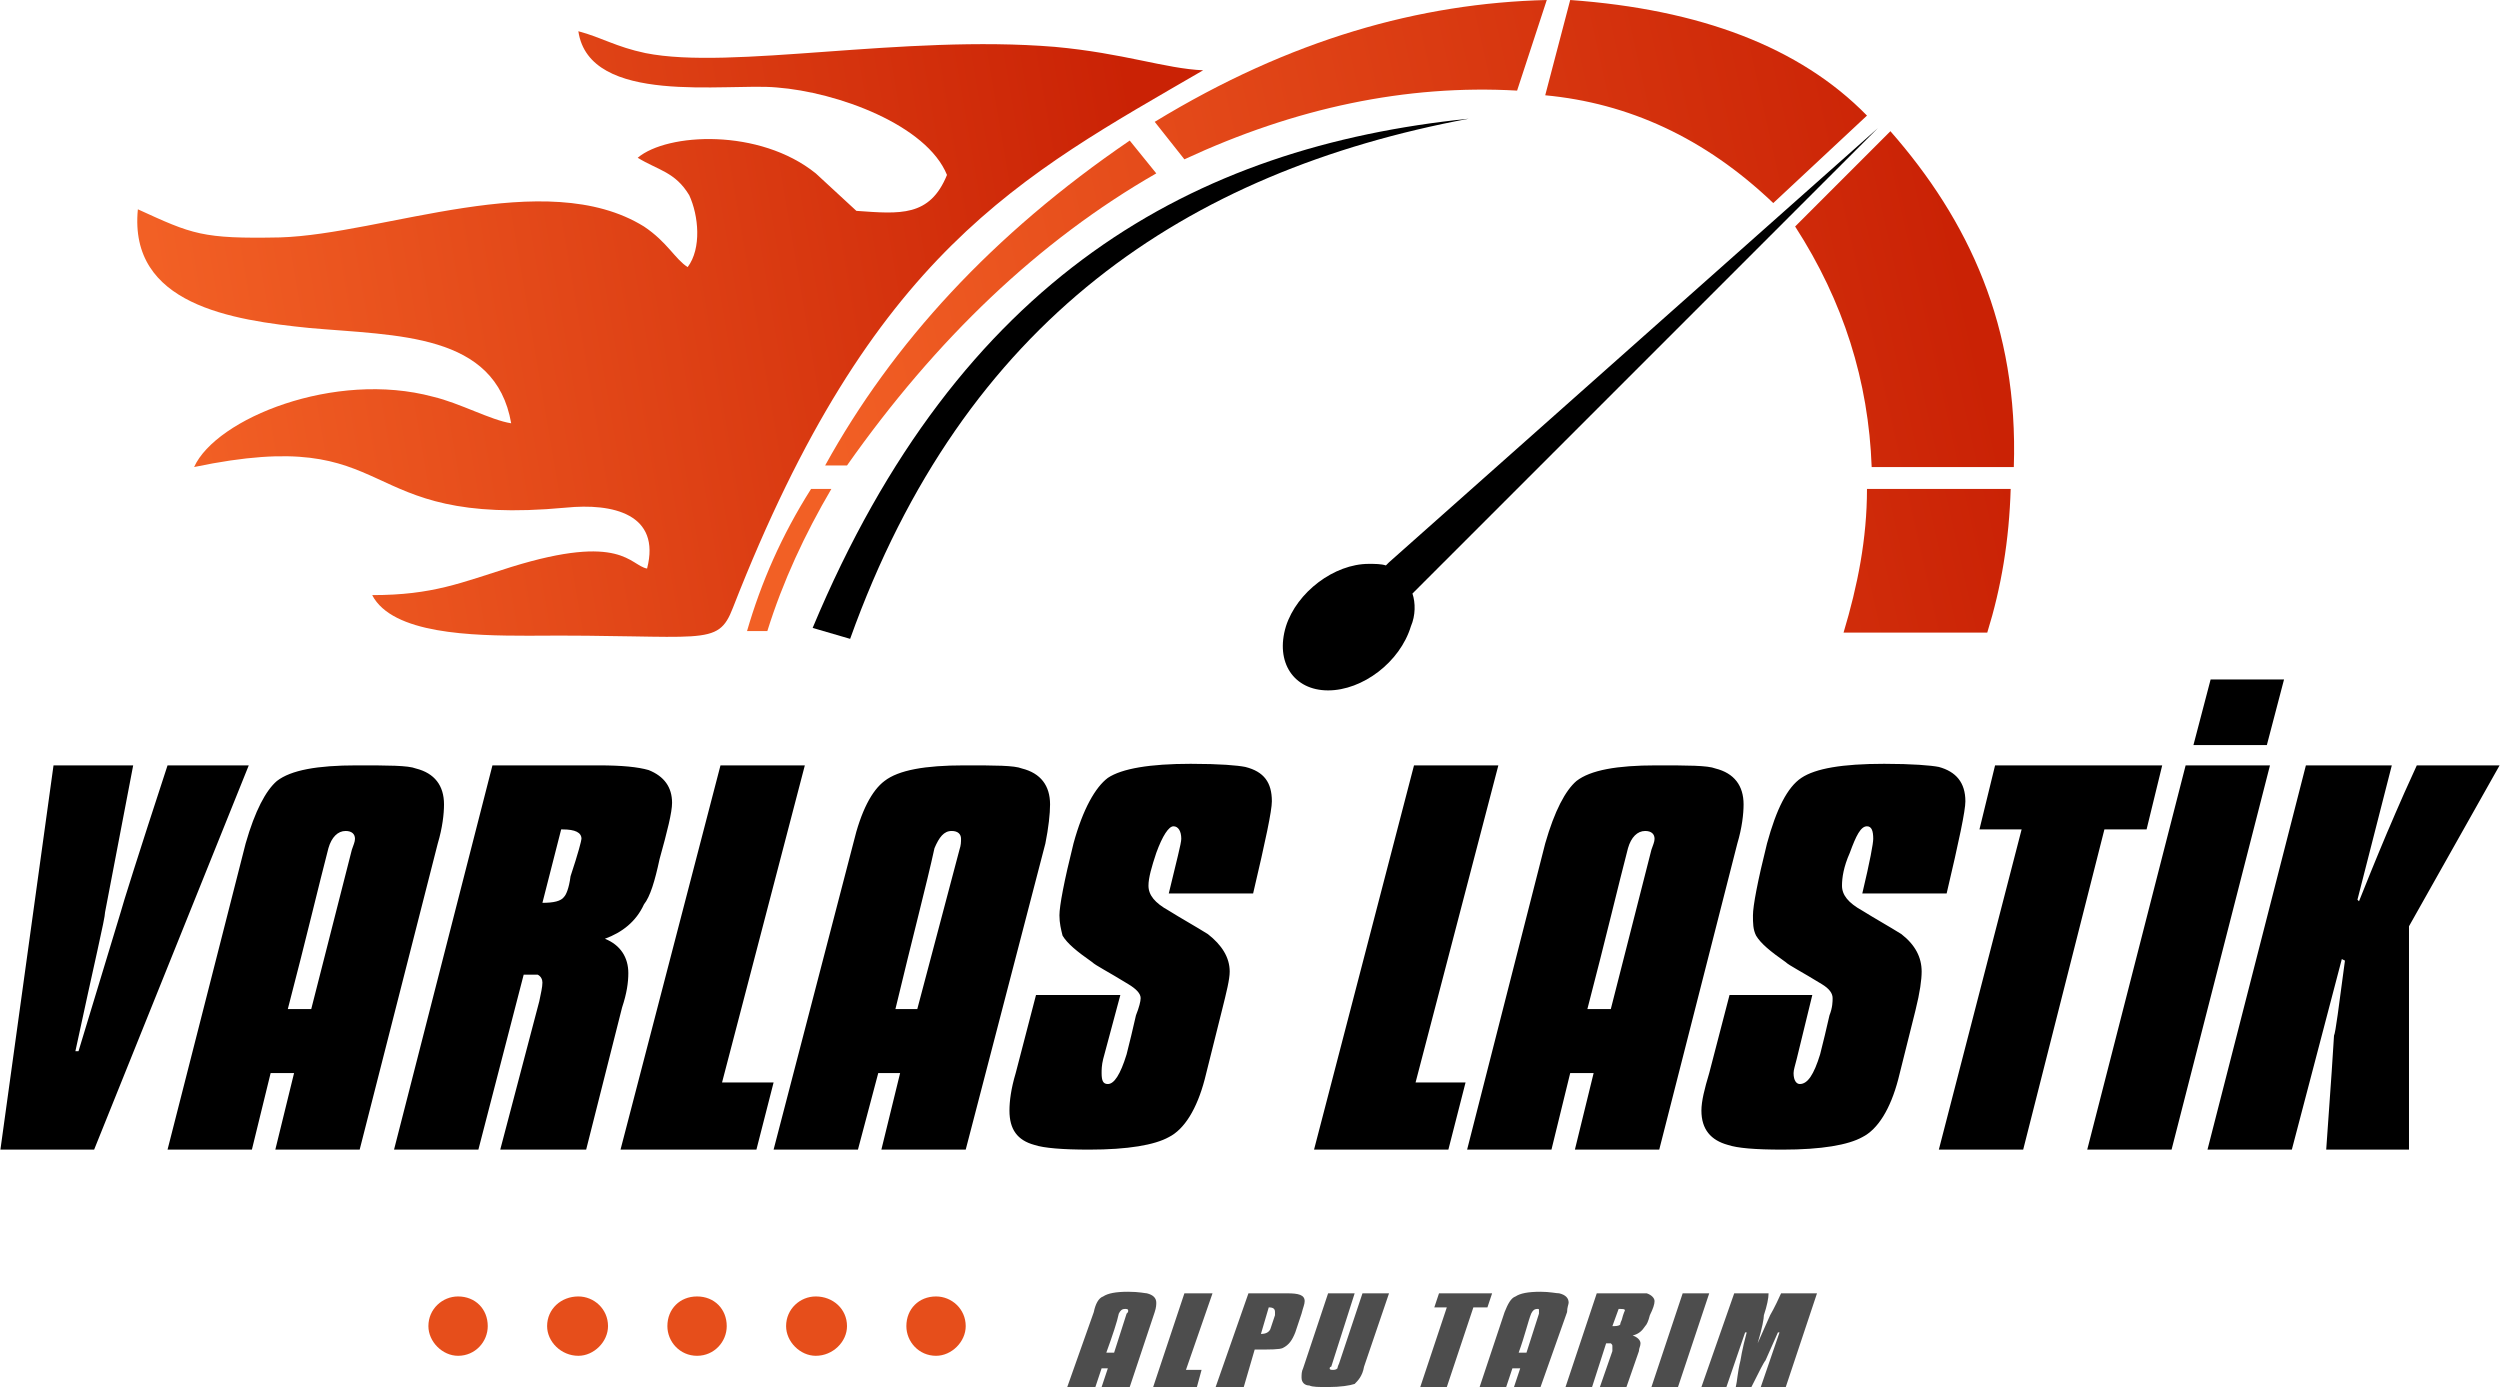 <?xml version="1.0" encoding="UTF-8"?>
<!DOCTYPE svg PUBLIC "-//W3C//DTD SVG 1.1//EN" "http://www.w3.org/Graphics/SVG/1.1/DTD/svg11.dtd">
<!-- Creator: CorelDRAW X7 -->
<svg xmlns="http://www.w3.org/2000/svg" xml:space="preserve" width="2408px" height="1336px" version="1.1" style="shape-rendering:geometricPrecision; text-rendering:geometricPrecision; image-rendering:optimizeQuality; fill-rule:evenodd; clip-rule:evenodd"
viewBox="0 0 1600 888"
 xmlns:xlink="http://www.w3.org/1999/xlink">
 <defs>
  <style type="text/css">
   <![CDATA[
    .fil2 {fill:black}
    .fil5 {fill:#E64E1B}
    .fil3 {fill:black;fill-rule:nonzero}
    .fil4 {fill:#4D4D4D;fill-rule:nonzero}
    .fil1 {fill:url(#id0)}
    .fil0 {fill:url(#id1)}
   ]]>
  </style>
  <linearGradient id="id0" gradientUnits="userSpaceOnUse" x1="741.968" y1="160.419" x2="115.721" y2="267.748">
   <stop offset="0" style="stop-opacity:1; stop-color:#CA2205"/>
   <stop offset="1" style="stop-opacity:1; stop-color:#F26025"/>
  </linearGradient>
  <linearGradient id="id1" gradientUnits="userSpaceOnUse" xlink:href="#id0" x1="1244.52" y1="121.47" x2="522.554" y2="283.417">
  </linearGradient>
 </defs>
 <g id="Layer_x0020_1">
  <g id="_974459008">
   <g>
    <g>
     <path class="fil0" d="M519 313l13 0c-17,29 -31,59 -41,91l-13 0c9,-31 22,-61 41,-91zm676 0l92 0c-1,33 -6,63 -15,92l-92 0c9,-30 15,-60 15,-92zm3 -14l91 0c3,-90 -29,-158 -79,-215l-61 61c31,48 47,99 49,154zm-193 -299l-16 61c53,5 102,27 146,69l60 -56c-43,-44 -107,-68 -190,-74zm-266 78l19 24c71,-33 142,-48 213,-44l19 -58c-81,2 -164,25 -251,78zm-16 12l17 21c-75,43 -141,106 -198,187l-14 0c43,-78 107,-148 195,-208l0 0z"/>
     <path class="fil1" d="M548 135l-26 -24c-36,-29 -95,-26 -114,-10 13,8 24,9 33,24 6,13 8,34 -1,46 -8,-5 -13,-16 -28,-26 -63,-39 -167,5 -233,7 -50,1 -56,-2 -91,-18 -6,61 60,71 110,76 56,5 119,3 129,61 -13,-2 -33,-13 -50,-17 -63,-17 -139,14 -153,45 134,-28 99,39 238,26 30,-3 61,4 52,39 -11,-2 -16,-23 -87,-1 -32,10 -50,18 -89,18 13,25 64,26 100,26 113,-1 121,8 131,-18 89,-228 184,-276 301,-344 -24,-1 -51,-11 -95,-15 -97,-8 -207,15 -262,4 -19,-4 -28,-10 -43,-14 7,48 95,33 127,36 39,3 96,24 109,56 -11,27 -30,25 -58,23l0 0z"/>
    </g>
    <path class="fil2" d="M520 402l24 7c73,-204 215,-299 396,-333 -176,18 -326,101 -420,326zm356 -41c4,0 8,0 11,1l2 -2 313 -278 -298 298c2,6 2,14 -1,21 -7,23 -31,41 -53,41 -22,0 -34,-18 -27,-41 7,-22 31,-40 53,-40z"/>
   </g>
   <g>
    <path class="fil3" d="M1451 477l-47 0 11 -42 47 0 -11 42zm-1391 259l-60 0 34 -246 51 0c-4,21 -10,52 -18,94 0,4 -7,33 -19,89l2 0 27 -89c1,-4 11,-36 30,-94l52 0 -99 246zm170 0l-54 0 12 -49 -15 0 -12 49 -54 0 50 -196c6,-21 13,-34 20,-40 9,-7 26,-10 51,-10 20,0 33,0 38,2 12,3 18,11 18,23 0,6 -1,15 -4,25l-50 196zm-9 -204c-5,0 -9,4 -11,11 -6,23 -14,57 -26,103l15 0 26 -102c1,-3 2,-5 2,-7 0,-3 -2,-5 -6,-5zm166 69c10,4 15,12 15,22 0,6 -1,13 -4,22l-23 91 -55 0 25 -95c1,-5 2,-9 2,-12 0,-2 -1,-4 -3,-5 -1,0 -4,0 -8,0l-1 0 -29 112 -54 0 63 -246 68 0c15,0 25,1 32,3 10,4 15,11 15,21 0,6 -3,18 -8,36 -3,14 -6,24 -10,29 -5,11 -14,18 -25,22zm-27 -70l-1 0 -12 47c7,0 12,-1 14,-4 1,-1 3,-5 4,-13 5,-15 7,-23 7,-24 0,-4 -4,-6 -12,-6zm102 162l33 0 -11 43 -87 0 64 -246 54 0 -53 203zm156 43l-54 0 12 -49 -14 0 -13 49 -54 0 51 -196c5,-21 12,-34 20,-40 9,-7 26,-10 51,-10 20,0 32,0 37,2 12,3 18,11 18,23 0,6 -1,15 -3,25l-51 196zm-9 -204c-5,0 -8,4 -11,11 -5,23 -14,57 -25,103l14 0 27 -102c1,-3 1,-5 1,-7 0,-3 -2,-5 -6,-5zm193 40l-54 0c5,-21 8,-32 8,-35 0,-5 -2,-8 -5,-8 -3,0 -7,6 -11,17 -3,9 -5,16 -5,21 0,6 4,11 13,16 8,5 17,10 25,15 9,7 14,15 14,24 0,5 -2,13 -5,25l-11 44c-5,19 -13,32 -23,37 -9,5 -26,8 -51,8 -17,0 -29,-1 -35,-3 -11,-3 -16,-10 -16,-22 0,-6 1,-14 4,-24l13 -50 54 0 -11 41c-1,4 -1,7 -1,9 0,5 1,7 4,7 4,0 8,-6 12,-19 2,-8 4,-16 6,-25 2,-5 3,-9 3,-11 0,-3 -3,-6 -8,-9 -13,-8 -21,-12 -23,-14 -10,-7 -16,-12 -19,-17 -1,-4 -2,-8 -2,-13 0,-6 3,-22 9,-46 6,-22 14,-36 22,-42 9,-6 27,-9 53,-9 19,0 30,1 35,2 12,3 17,10 17,22 0,6 -4,25 -12,59zm104 121l32 0 -11 43 -86 0 64 -246 54 0 -53 203zm156 43l-54 0 12 -49 -15 0 -12 49 -54 0 50 -196c6,-21 13,-34 20,-40 9,-7 26,-10 51,-10 20,0 33,0 38,2 12,3 18,11 18,23 0,6 -1,15 -4,25l-50 196zm-9 -204c-5,0 -9,4 -11,11 -6,23 -14,57 -26,103l15 0 26 -102c1,-3 2,-5 2,-7 0,-3 -2,-5 -6,-5zm193 40l-54 0c5,-21 7,-32 7,-35 0,-5 -1,-8 -4,-8 -4,0 -7,6 -11,17 -4,9 -5,16 -5,21 0,6 4,11 13,16 8,5 17,10 25,15 9,7 13,15 13,24 0,5 -1,13 -4,25l-11 44c-5,19 -13,32 -23,37 -9,5 -26,8 -51,8 -18,0 -29,-1 -35,-3 -11,-3 -17,-10 -17,-22 0,-6 2,-14 5,-24l13 -50 53 0 -10 41c-1,4 -2,7 -2,9 0,5 2,7 4,7 5,0 9,-6 13,-19 2,-8 4,-16 6,-25 2,-5 2,-9 2,-11 0,-3 -2,-6 -7,-9 -13,-8 -21,-12 -23,-14 -10,-7 -16,-12 -19,-17 -2,-4 -2,-8 -2,-13 0,-6 3,-22 9,-46 6,-22 13,-36 22,-42 9,-6 26,-9 53,-9 18,0 30,1 35,2 11,3 17,10 17,22 0,6 -4,25 -12,59zm128 -41l-27 0 -52 205 -54 0 53 -205 -27 0 10 -41 107 0 -10 41zm16 205l-54 0 63 -246 54 0 -63 246zm152 -143l0 143 -53 0c1,-16 3,-40 5,-73 1,-2 3,-18 7,-48l-2 -1 -32 122 -54 0 63 -246 55 0 -22 86 1 1c4,-10 10,-25 18,-44 1,-2 7,-17 19,-43l53 0 -58 103z"/>
    <path class="fil4" d="M723 888l-18 0 4 -12 -4 0 -4 12 -18 0 17 -48c1,-5 3,-9 6,-10 3,-2 8,-3 16,-3 7,0 11,1 12,1 4,1 6,3 6,6 0,1 0,3 -1,6l-16 48zm-3 -50c-2,0 -3,1 -4,3 -1,5 -4,14 -8,25l5 0 8 -25c1,-1 1,-1 1,-2 0,-1 -1,-1 -2,-1zm39 39l10 0 -3 11 -28 0 20 -60 18 0 -17 49zm44 -13l-7 24 -18 0 21 -60 25 0c7,0 11,1 11,5 0,2 -1,4 -2,8l-4 12c-2,5 -4,8 -8,10 -2,1 -8,1 -18,1zm9 -27l-5 17c3,0 5,-1 6,-3l3 -9c0,-1 0,-2 0,-2 0,-2 -1,-3 -4,-3zm38 51c-6,0 -10,0 -12,-1 -3,0 -5,-2 -5,-5 0,-2 0,-4 1,-6l16 -48 17 0 -15 47c-1,0 -1,1 -1,1 0,1 1,1 2,1 1,0 2,0 3,-1 0,0 0,-1 1,-3l15 -45 17 0 -16 47c-1,6 -4,9 -6,11 -3,1 -9,2 -17,2zm102 -51l-9 0 -17 51 -17 0 17 -51 -8 0 3 -9 34 0 -3 9zm34 51l-17 0 4 -12 -5 0 -4 12 -17 0 16 -48c2,-5 4,-9 7,-10 3,-2 8,-3 16,-3 6,0 10,1 12,1 4,1 6,3 6,6 0,1 -1,3 -1,6l-17 48zm-2 -50c-2,0 -3,1 -4,3 -2,5 -4,14 -8,25l5 0 8 -25c0,-1 0,-1 0,-2 0,-1 0,-1 -1,-1zm61 17c3,1 5,3 5,5 0,2 -1,3 -1,5l-8 23 -17 0 8 -23c0,-2 0,-3 0,-3 0,-1 0,-1 -1,-2 0,0 -1,0 -2,0l-1 0 -9 28 -17 0 20 -60 22 0c5,0 8,0 10,0 3,1 5,3 5,5 0,2 -1,5 -3,9 -1,4 -2,6 -3,7 -2,3 -4,5 -8,6zm-9 -17l0 0 -4 11c2,0 4,0 5,-1 0,0 0,-1 1,-3 1,-4 2,-6 2,-6 0,-1 -1,-1 -4,-1zm38 50l-17 0 20 -60 17 0 -20 60zm69 0l-16 0 12 -35 -1 0 -8 18c-1,1 -4,7 -9,17l-10 0c1,-4 1,-9 3,-17 0,0 1,-7 4,-18l-1 0 -12 35 -16 0 21 -60 22 0c0,3 -1,8 -3,14 0,2 -1,8 -4,18l0 0 8 -18c0,0 3,-5 7,-14l23 0 -20 60z"/>
    <path class="fil5" d="M293 830c11,0 19,8 19,19 0,10 -8,19 -19,19 -10,0 -19,-9 -19,-19 0,-11 9,-19 19,-19zm306 0c10,0 19,8 19,19 0,10 -9,19 -19,19 -11,0 -19,-9 -19,-19 0,-11 8,-19 19,-19zm-77 0c11,0 20,8 20,19 0,10 -9,19 -20,19 -10,0 -19,-9 -19,-19 0,-11 9,-19 19,-19zm-76 0c11,0 19,8 19,19 0,10 -8,19 -19,19 -11,0 -19,-9 -19,-19 0,-11 8,-19 19,-19zm-76 0c10,0 19,8 19,19 0,10 -9,19 -19,19 -11,0 -20,-9 -20,-19 0,-11 9,-19 20,-19z"/>
   </g>
  </g>
 </g>
</svg>
